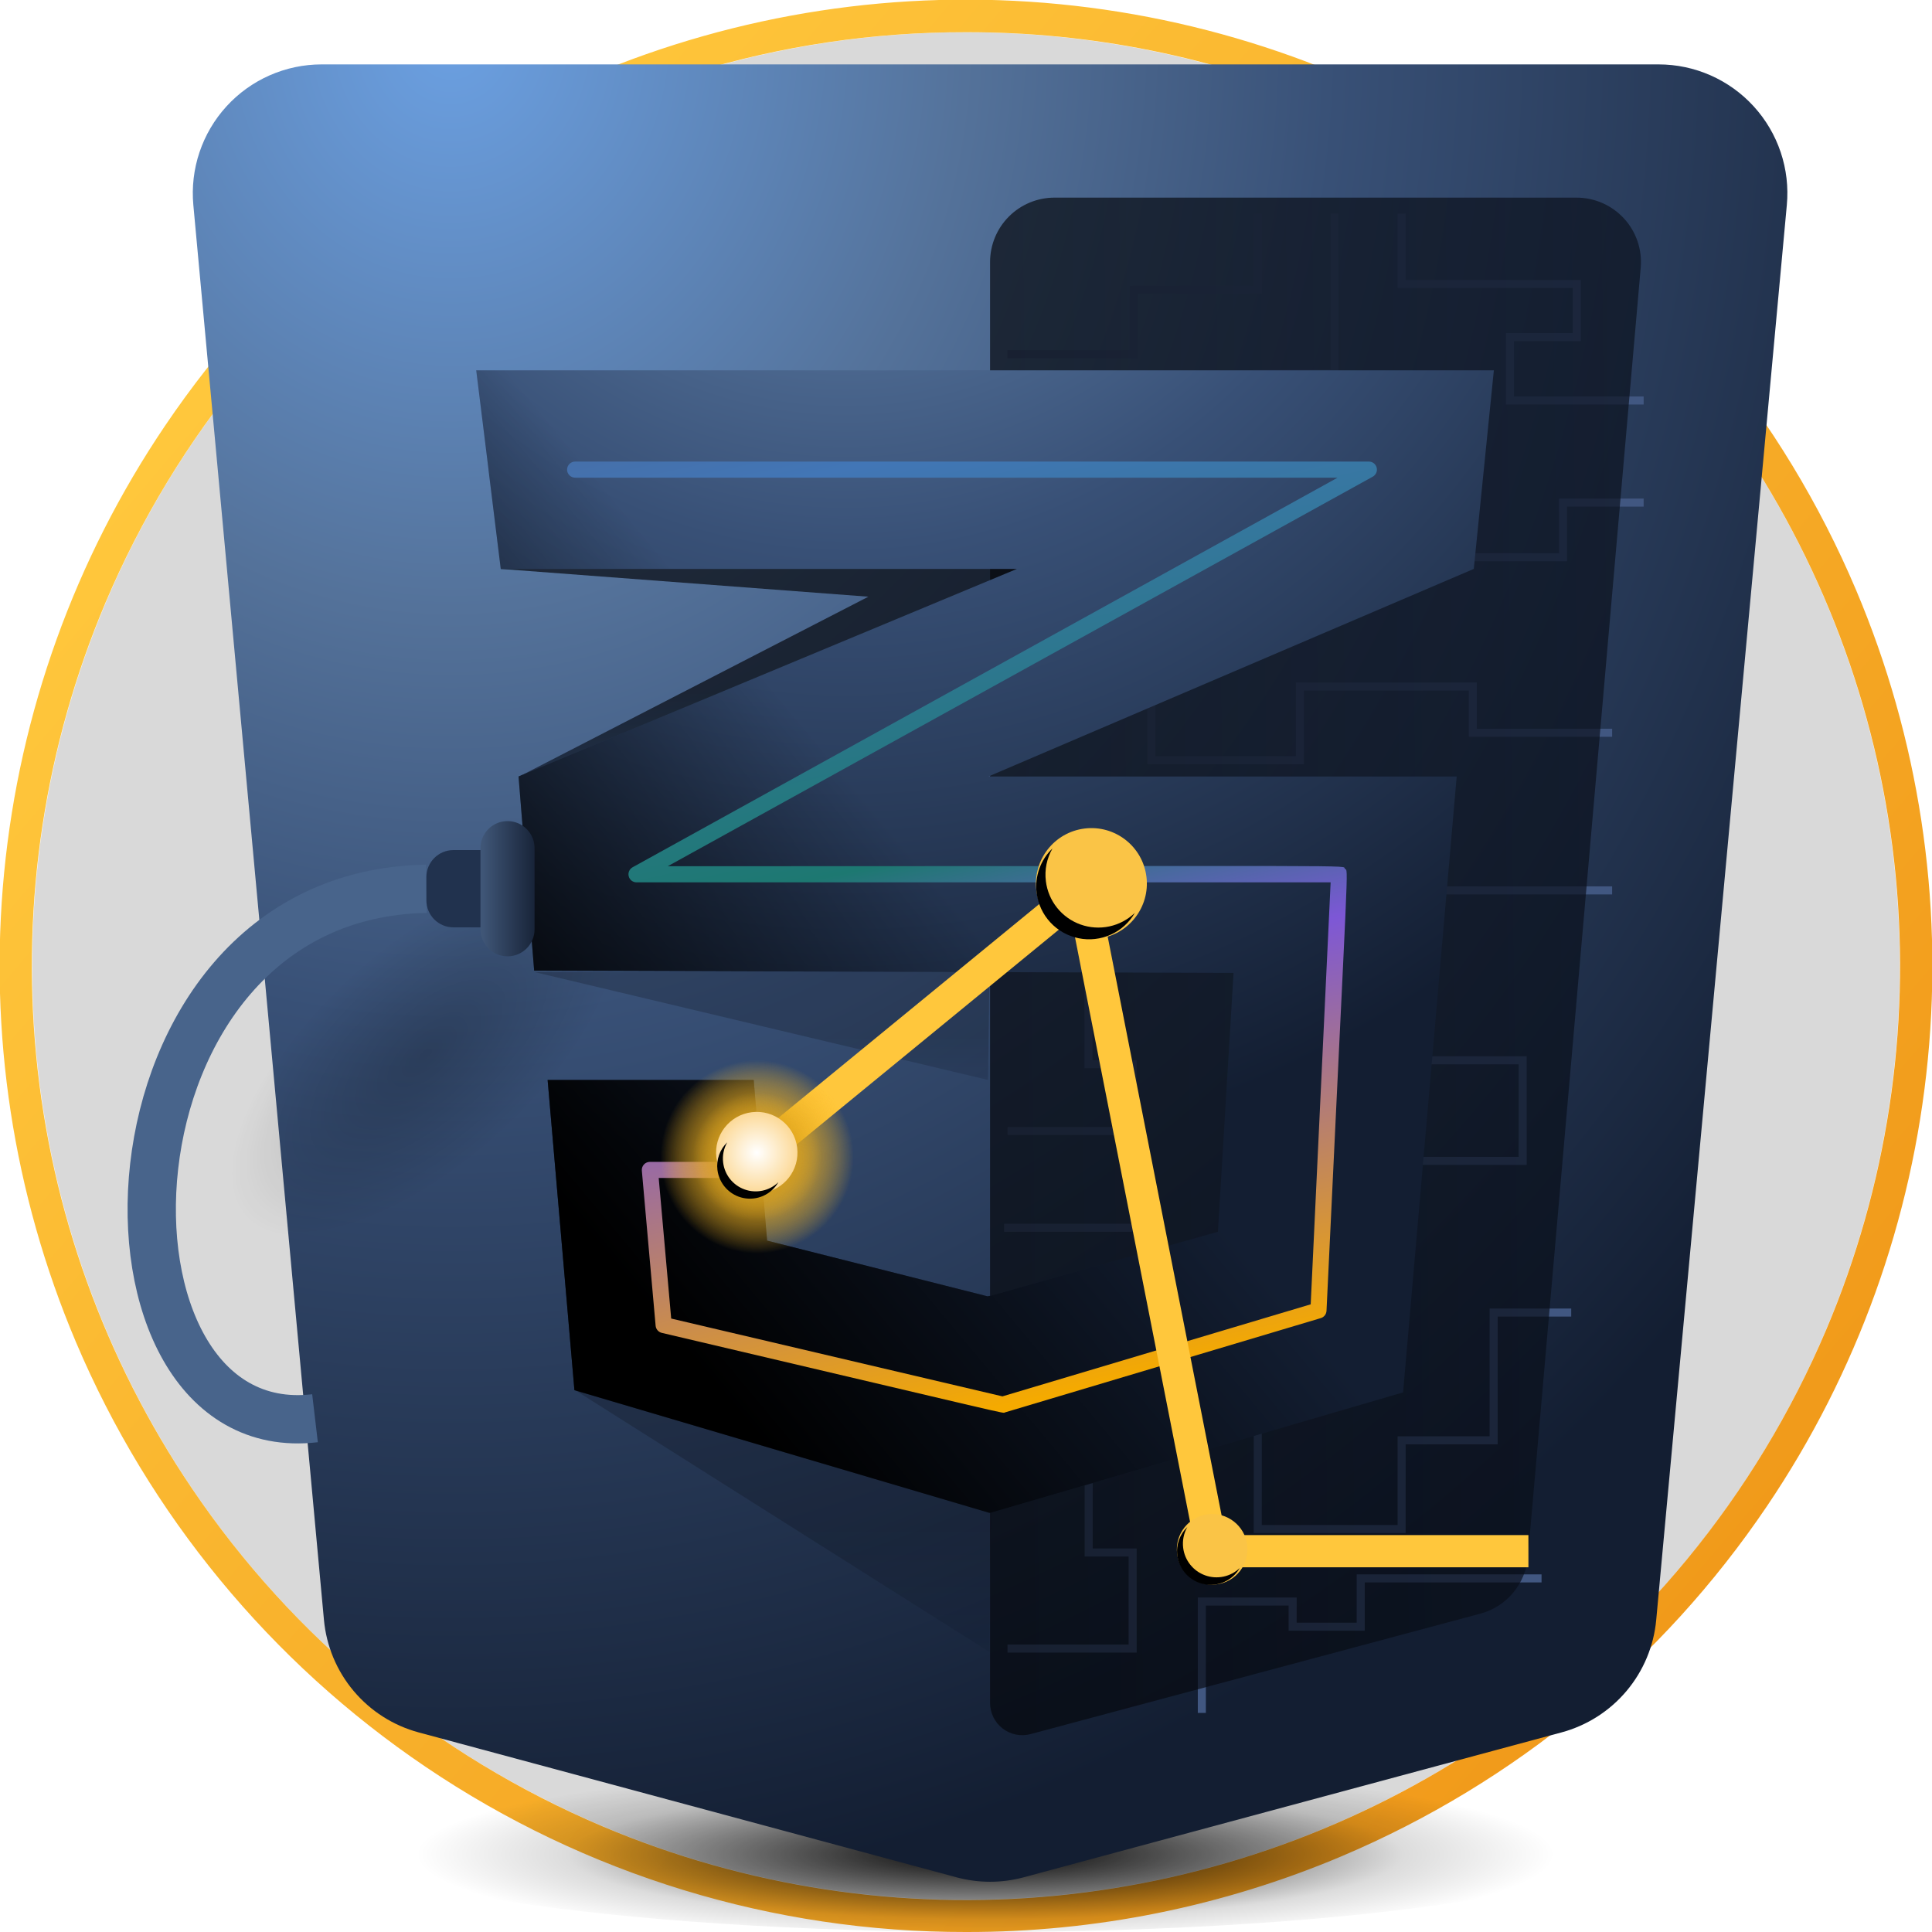 <svg width="120" height="120" viewBox="0 0 120 120" fill="none" xmlns="http://www.w3.org/2000/svg">
<g clip-path="url(#clip0_1251_13246)">
<path d="M60 2C71.471 2 82.685 5.402 92.223 11.775C101.761 18.148 109.195 27.206 113.585 37.804C117.975 48.403 119.123 60.064 116.886 71.315C114.648 82.566 109.124 92.901 101.012 101.012C92.901 109.124 82.566 114.648 71.315 116.886C60.064 119.123 48.403 117.975 37.804 113.585C27.206 109.195 18.148 101.761 11.775 92.223C5.402 82.685 2 71.471 2 60C2 44.617 8.111 29.865 18.988 18.988C29.865 8.111 44.617 2 60 2V2Z" fill="black" fill-opacity="0.15"/>
<path d="M60 120C48.044 120.019 36.358 116.45 26.453 109.753C16.806 103.241 9.255 94.07 4.714 83.353C0.823 74.159 -0.709 64.138 0.257 54.201C1.223 44.264 4.657 34.726 10.246 26.453C16.759 16.806 25.929 9.255 36.646 4.715C45.84 0.824 55.861 -0.708 65.798 0.258C75.735 1.224 85.273 4.658 93.546 10.247C103.193 16.759 110.744 25.93 115.284 36.647C119.175 45.842 120.707 55.862 119.741 65.799C118.775 75.736 115.341 85.274 109.752 93.547C103.24 103.194 94.069 110.746 83.352 115.286C75.964 118.412 68.022 120.016 60 120ZM60 2C48.443 1.981 37.145 5.432 27.571 11.905C18.246 18.2 10.946 27.064 6.557 37.423C2.796 46.31 1.316 55.997 2.25 65.602C3.184 75.207 6.503 84.427 11.905 92.423C18.2 101.748 27.064 109.048 37.423 113.437C46.31 117.198 55.997 118.679 65.602 117.745C75.207 116.811 84.427 113.492 92.423 108.089C101.748 101.794 109.047 92.93 113.437 82.571C117.198 73.684 118.678 63.997 117.744 54.392C116.81 44.787 113.491 35.568 108.089 27.571C101.794 18.247 92.93 10.947 82.571 6.558C75.43 3.536 67.754 1.986 60 2Z" fill="url(#paint0_linear_1251_13246)"/>
<path d="M16.561 8.5L23.925 101.3L60.218 114.5L98.906 102.417L106.561 8.5H16.561Z" fill="url(#paint1_linear_1251_13246)"/>
<path d="M61.203 120C84.399 120 103.203 117.09 103.203 113.5C103.203 109.91 84.399 107 61.203 107C38.007 107 19.203 109.91 19.203 113.5C19.203 117.09 38.007 120 61.203 120Z" fill="url(#paint2_radial_1251_13246)"/>
<path d="M102.871 100.615C102.721 102.242 102.077 103.783 101.024 105.033C99.972 106.282 98.563 107.179 96.985 107.604L63.576 116.604C62.214 116.971 60.779 116.971 59.416 116.604L26.007 107.604C24.43 107.179 23.02 106.282 21.968 105.032C20.916 103.783 20.271 102.241 20.121 100.614L12.009 12.735C11.907 11.627 12.037 10.51 12.391 9.455C12.745 8.401 13.315 7.431 14.065 6.609C14.814 5.787 15.727 5.131 16.745 4.681C17.763 4.232 18.863 4 19.975 4H103.017C104.13 4 105.23 4.232 106.248 4.681C107.266 5.131 108.179 5.787 108.928 6.609C109.678 7.431 110.248 8.401 110.602 9.455C110.956 10.51 111.086 11.627 110.983 12.735L102.871 100.615Z" fill="url(#paint3_radial_1251_13246)"/>
<path opacity="0.217" d="M31.117 70.695C37.479 64.967 40.539 57.994 37.952 55.121C35.365 52.248 28.111 54.562 21.749 60.291C15.388 66.019 12.328 72.991 14.914 75.864C17.501 78.737 24.755 76.423 31.117 70.695Z" fill="url(#paint4_radial_1251_13246)"/>
<path opacity="0.216" d="M33.203 60.377L61.367 67.077L61.459 60.287L33.203 60.377Z" fill="url(#paint5_linear_1251_13246)"/>
<path opacity="0.216" d="M35.722 86.346L61.459 102.609L61.578 91.076L38.146 82.3L35.722 86.346Z" fill="url(#paint6_linear_1251_13246)"/>
<path opacity="0.685" d="M31.103 35.337L53.937 37.062L32.257 48.228L38.724 49.855L67.703 34.581L38.724 31.855L31.103 35.337Z" fill="url(#paint7_linear_1251_13246)"/>
<path d="M97.591 81.525H92.772V89.461H87.057V94.97H78.122V88.248" stroke="#415781" stroke-width="0.5" stroke-miterlimit="10"/>
<path d="M62.459 55.304H67.608V66.098H70.35V70.249H62.578" stroke="#415781" stroke-width="0.5" stroke-miterlimit="10"/>
<path d="M62.578 89.461H67.619V96.428H70.35V102.395H62.578" stroke="#415781" stroke-width="0.5" stroke-miterlimit="10"/>
<path d="M62.367 76.258H71.602V81.525H82.893V72.104H94.575V65.856H87.058V55.304H100.132" stroke="#415781" stroke-width="0.5" stroke-miterlimit="10"/>
<path d="M82.892 13.275V23.192H78.122V31.218H87.057V34.61H97.084V31.217H102.09" stroke="#415781" stroke-width="0.5" stroke-miterlimit="10"/>
<path d="M62.578 22H70.414V18H78.123V13.275" stroke="#415781" stroke-width="0.5" stroke-miterlimit="10"/>
<path d="M102.091 24.875H93.786V20.939H97.939V17.639H87.058V13.275" stroke="#415781" stroke-width="0.5" stroke-miterlimit="10"/>
<path d="M62.578 40.143H71.514V47.219H80.74V42.643H91.478V45.513H100.133" stroke="#415781" stroke-width="0.5" stroke-miterlimit="10"/>
<path d="M74.648 106.392V99.475H80.288V101.037H84.517V98.037H95.748" stroke="#415781" stroke-width="0.5" stroke-miterlimit="10"/>
<path opacity="0.674" d="M65.495 12.275C64.434 12.275 63.417 12.697 62.667 13.447C61.916 14.197 61.495 15.214 61.495 16.275V105.775C61.495 106.082 61.566 106.385 61.701 106.66C61.837 106.935 62.034 107.175 62.277 107.362C62.521 107.549 62.804 107.677 63.105 107.737C63.405 107.797 63.716 107.787 64.012 107.707L91.95 100.226C92.743 100.014 93.451 99.563 93.979 98.934C94.507 98.305 94.829 97.529 94.9 96.711L101.908 16.624C101.957 16.072 101.889 15.515 101.711 14.99C101.533 14.465 101.248 13.982 100.873 13.573C100.498 13.165 100.043 12.838 99.535 12.614C99.027 12.391 98.479 12.275 97.924 12.275H65.495Z" fill="url(#paint8_linear_1251_13246)"/>
<path d="M61.46 93.956V93.969L35.678 86.346L34.014 67.078H46.814L47.646 77.058L61.346 80.518L61.463 80.485V80.5L75.647 76.507L76.618 60.428L45.398 60.328L33.178 60.287L32.208 48.227L61.459 36.046L63.164 35.336H31.103L30.342 29.185V29.156L29.578 23H92.786L91.539 35.336L61.459 48.2L61.387 48.231H90.478L87.149 86.484L61.506 93.97L61.46 93.956Z" fill="url(#paint9_radial_1251_13246)"/>
<path d="M61.46 93.956V93.969L35.678 86.346L34.014 67.078H46.814L47.646 77.058L61.346 80.518L61.463 80.485V80.5L75.647 76.507L76.618 60.428L45.398 60.328L33.178 60.287L32.208 48.227L61.459 36.046L63.164 35.336H31.103L30.342 29.185V29.156L29.578 23H92.786L91.778 32.988C91.706 33.699 91.445 34.379 91.021 34.955C90.598 35.531 90.028 35.983 89.37 36.264L61.459 48.2L61.387 48.231H90.478L87.149 86.484L61.506 93.97L61.46 93.956Z" fill="url(#paint10_linear_1251_13246)"/>
<path d="M35.722 29.669C35.59 29.669 35.462 29.616 35.369 29.523C35.275 29.429 35.222 29.302 35.222 29.169C35.222 29.036 35.275 28.909 35.369 28.815C35.462 28.722 35.59 28.669 35.722 28.669H85.022C85.133 28.669 85.241 28.706 85.329 28.773C85.417 28.841 85.479 28.936 85.507 29.044C85.535 29.151 85.526 29.265 85.482 29.367C85.438 29.469 85.361 29.553 85.264 29.607L41.475 53.803C86.113 53.803 83.304 53.717 83.534 53.958C83.764 54.199 83.761 52.437 82.392 81.414C82.387 81.517 82.351 81.617 82.287 81.699C82.223 81.78 82.135 81.84 82.036 81.87L62.422 87.727C62.222 87.786 63.638 88.081 41.109 82.788C41.006 82.764 40.913 82.709 40.844 82.629C40.774 82.55 40.732 82.45 40.722 82.345L39.866 72.71C39.86 72.641 39.868 72.571 39.891 72.505C39.913 72.439 39.949 72.379 39.996 72.328C40.043 72.276 40.1 72.236 40.164 72.208C40.228 72.18 40.297 72.166 40.366 72.166H46.432C46.565 72.166 46.692 72.219 46.786 72.312C46.88 72.406 46.932 72.533 46.932 72.666C46.932 72.799 46.88 72.926 46.786 73.019C46.692 73.113 46.565 73.166 46.432 73.166H40.913L41.689 81.897L62.263 86.731L81.41 81.014L82.648 54.804H39.536C39.425 54.804 39.317 54.767 39.229 54.7C39.142 54.632 39.079 54.536 39.051 54.429C39.023 54.321 39.032 54.208 39.076 54.106C39.12 54.004 39.197 53.919 39.294 53.866L83.081 29.669H35.722Z" fill="url(#paint11_linear_1251_13246)"/>
<path d="M94.933 96.346L75.295 96.347L67.209 55.266L47.041 71.794" stroke="#FFC73C" stroke-width="2" stroke-miterlimit="10"/>
<path style="mix-blend-mode:overlay" d="M52.979 71.12C52.575 67.831 49.581 65.493 46.292 65.896C43.003 66.3 40.664 69.294 41.068 72.583C41.472 75.872 44.466 78.211 47.755 77.807C51.044 77.403 53.383 74.409 52.979 71.12Z" fill="url(#paint12_radial_1251_13246)"/>
<path style="mix-blend-mode:overlay" d="M52.979 71.12C52.575 67.831 49.581 65.493 46.292 65.896C43.003 66.3 40.664 69.294 41.068 72.583C41.472 75.872 44.466 78.211 47.755 77.807C51.044 77.403 53.383 74.409 52.979 71.12Z" fill="url(#paint13_radial_1251_13246)"/>
<path style="mix-blend-mode:overlay" d="M50.993 71.364C50.724 69.172 48.728 67.612 46.536 67.882C44.343 68.151 42.784 70.147 43.053 72.339C43.322 74.532 45.318 76.091 47.511 75.822C49.703 75.553 51.263 73.557 50.993 71.364Z" fill="url(#paint14_radial_1251_13246)"/>
<g filter="url(#filter0_d_1251_13246)">
<path d="M49.514 71.282C49.344 69.896 48.083 68.911 46.697 69.081C45.311 69.251 44.325 70.512 44.496 71.898C44.666 73.284 45.927 74.269 47.313 74.099C48.699 73.929 49.684 72.668 49.514 71.282Z" fill="url(#paint15_radial_1251_13246)"/>
</g>
<path d="M48.341 73.437C48.128 73.806 47.804 74.098 47.415 74.273C47.026 74.448 46.592 74.496 46.174 74.411C45.757 74.326 45.376 74.111 45.087 73.798C44.798 73.485 44.614 73.089 44.562 72.666C44.523 72.352 44.557 72.034 44.663 71.736C44.768 71.439 44.942 71.17 45.171 70.952C44.951 71.333 44.861 71.775 44.917 72.212C44.962 72.586 45.112 72.941 45.347 73.235C45.583 73.529 45.895 73.752 46.251 73.879C46.605 74.007 46.989 74.032 47.358 73.954C47.727 73.876 48.066 73.696 48.339 73.436L48.341 73.437Z" fill="black"/>
<path d="M71.208 54.461C70.977 52.572 69.258 51.229 67.369 51.461C65.481 51.693 64.138 53.412 64.37 55.3C64.602 57.189 66.32 58.532 68.209 58.3C70.097 58.068 71.44 56.349 71.208 54.461Z" fill="#FAC446"/>
<path d="M70.486 56.704C70.142 57.299 69.619 57.771 68.992 58.053C68.365 58.336 67.665 58.414 66.992 58.276C66.318 58.139 65.704 57.794 65.237 57.289C64.77 56.785 64.474 56.146 64.389 55.464C64.325 54.958 64.381 54.444 64.552 53.963C64.722 53.483 65.004 53.049 65.373 52.697C65.017 53.312 64.872 54.026 64.961 54.731C65.035 55.336 65.275 55.908 65.656 56.383C66.036 56.858 66.541 57.218 67.115 57.423C67.688 57.627 68.307 57.668 68.903 57.541C69.498 57.414 70.046 57.124 70.486 56.703L70.486 56.704Z" fill="black"/>
<path d="M77.465 95.965C77.318 94.763 76.224 93.908 75.022 94.055C73.819 94.203 72.965 95.297 73.112 96.499C73.26 97.701 74.354 98.556 75.556 98.409C76.758 98.261 77.613 97.167 77.465 95.965Z" fill="#FAC446"/>
<path d="M77.004 97.394C76.785 97.773 76.452 98.073 76.053 98.252C75.654 98.432 75.209 98.481 74.78 98.394C74.351 98.306 73.961 98.087 73.664 97.765C73.367 97.444 73.178 97.037 73.125 96.603C73.084 96.281 73.12 95.954 73.228 95.649C73.337 95.343 73.516 95.068 73.75 94.844C73.524 95.235 73.433 95.689 73.489 96.137C73.536 96.522 73.689 96.885 73.931 97.187C74.173 97.49 74.494 97.719 74.859 97.849C75.223 97.98 75.617 98.006 75.996 97.925C76.374 97.845 76.723 97.661 77.003 97.393L77.004 97.394Z" fill="black"/>
<path d="M26.485 55.204C5.431 55.572 4.753 89.835 19.566 88.089" stroke="#48648B" stroke-width="3" stroke-miterlimit="10"/>
<path d="M31.523 55.92V54.48C31.523 53.552 30.771 52.8 29.843 52.8H28.163C27.235 52.8 26.483 53.552 26.483 54.48V55.92C26.483 56.848 27.235 57.6 28.163 57.6H29.843C30.771 57.6 31.523 56.848 31.523 55.92Z" fill="#21324E"/>
<path d="M33.203 57.72V52.68C33.203 51.752 32.451 51 31.523 51C30.595 51 29.843 51.752 29.843 52.68V57.72C29.843 58.648 30.595 59.4 31.523 59.4C32.451 59.4 33.203 58.648 33.203 57.72Z" fill="url(#paint16_linear_1251_13246)"/>
</g>
<defs>
<filter id="filter0_d_1251_13246" x="39.49" y="64.075" width="15.029" height="15.029" filterUnits="userSpaceOnUse" color-interpolation-filters="sRGB">
<feFlood flood-opacity="0" result="BackgroundImageFix"/>
<feColorMatrix in="SourceAlpha" type="matrix" values="0 0 0 0 0 0 0 0 0 0 0 0 0 0 0 0 0 0 127 0" result="hardAlpha"/>
<feOffset/>
<feGaussianBlur stdDeviation="2.493"/>
<feColorMatrix type="matrix" values="0 0 0 0 0.976 0 0 0 0 0.698 0 0 0 0 0.173 0 0 0 1 0"/>
<feBlend mode="normal" in2="BackgroundImageFix" result="effect1_dropShadow_1251_13246"/>
<feBlend mode="normal" in="SourceGraphic" in2="effect1_dropShadow_1251_13246" result="shape"/>
</filter>
<linearGradient id="paint0_linear_1251_13246" x1="109.098" y1="95.395" x2="17.877" y2="17.723" gradientUnits="userSpaceOnUse">
<stop stop-color="#F19A1A"/>
<stop offset="1" stop-color="#FFC73C"/>
</linearGradient>
<linearGradient id="paint1_linear_1251_13246" x1="61.561" y1="73.69" x2="61.561" y2="114.5" gradientUnits="userSpaceOnUse">
<stop stop-color="#04060A"/>
<stop offset="1" stop-color="#111B30"/>
</linearGradient>
<radialGradient id="paint2_radial_1251_13246" cx="0" cy="0" r="1" gradientUnits="userSpaceOnUse" gradientTransform="translate(61.203 115.177) scale(35.532 5.499)">
<stop/>
<stop offset="0.734" stop-opacity="0.137"/>
<stop offset="1" stop-opacity="0"/>
</radialGradient>
<radialGradient id="paint3_radial_1251_13246" cx="0" cy="0" r="1" gradientUnits="userSpaceOnUse" gradientTransform="translate(28.317 1.291) scale(103.895 118.41)">
<stop stop-color="#6BA0E2"/>
<stop offset="0.305" stop-color="#54729A"/>
<stop offset="0.526" stop-color="#385076"/>
<stop offset="1" stop-color="#131E32"/>
</radialGradient>
<radialGradient id="paint4_radial_1251_13246" cx="0" cy="0" r="1" gradientUnits="userSpaceOnUse" gradientTransform="translate(26.433 65.493) rotate(-42) scale(15.128 6.832)">
<stop/>
<stop offset="1" stop-opacity="0"/>
</radialGradient>
<linearGradient id="paint5_linear_1251_13246" x1="47.331" y1="64.463" x2="47.331" y2="67.077" gradientUnits="userSpaceOnUse">
<stop stop-color="#04060A"/>
<stop offset="1" stop-color="#111B30"/>
</linearGradient>
<linearGradient id="paint6_linear_1251_13246" x1="48.65" y1="94.79" x2="48.65" y2="102.609" gradientUnits="userSpaceOnUse">
<stop stop-color="#04060A"/>
<stop offset="1" stop-color="#111B30"/>
</linearGradient>
<linearGradient id="paint7_linear_1251_13246" x1="49.403" y1="42.925" x2="49.403" y2="49.855" gradientUnits="userSpaceOnUse">
<stop stop-color="#04060A"/>
<stop offset="1" stop-color="#111B30"/>
</linearGradient>
<linearGradient id="paint8_linear_1251_13246" x1="61.495" y1="74.064" x2="146.284" y2="73.088" gradientUnits="userSpaceOnUse">
<stop stop-color="#04060A"/>
<stop offset="1" stop-color="#111B30"/>
</linearGradient>
<radialGradient id="paint9_radial_1251_13246" cx="0" cy="0" r="1" gradientUnits="userSpaceOnUse" gradientTransform="translate(52.459 -8.156) scale(71.994 80.835)">
<stop stop-color="#6BA0E2"/>
<stop offset="0.305" stop-color="#54729A"/>
<stop offset="0.526" stop-color="#385076"/>
<stop offset="1" stop-color="#131E32"/>
</radialGradient>
<linearGradient id="paint10_linear_1251_13246" x1="39.944" y1="80.841" x2="63.456" y2="61.209" gradientUnits="userSpaceOnUse">
<stop/>
<stop offset="1" stop-opacity="0"/>
</linearGradient>
<linearGradient id="paint11_linear_1251_13246" x1="48.2" y1="10.886" x2="64.782" y2="86.786" gradientUnits="userSpaceOnUse">
<stop stop-color="#51587E"/>
<stop offset="0.241" stop-color="#4276B6"/>
<stop offset="0.557" stop-color="#1D7871"/>
<stop offset="0.675" stop-color="#7D57D6"/>
<stop offset="1" stop-color="#F5AA00"/>
</linearGradient>
<radialGradient id="paint12_radial_1251_13246" cx="0" cy="0" r="1" gradientUnits="userSpaceOnUse" gradientTransform="translate(47.023 71.852) rotate(-97) scale(6)">
<stop stop-color="#C08D17"/>
<stop offset="1" stop-color="#FFBE24" stop-opacity="0"/>
</radialGradient>
<radialGradient id="paint13_radial_1251_13246" cx="0" cy="0" r="1" gradientUnits="userSpaceOnUse" gradientTransform="translate(47.023 71.852) rotate(-97) scale(6)">
<stop stop-color="#C08D17"/>
<stop offset="1" stop-color="#FFBE24" stop-opacity="0"/>
</radialGradient>
<radialGradient id="paint14_radial_1251_13246" cx="0" cy="0" r="1" gradientUnits="userSpaceOnUse" gradientTransform="translate(47.023 71.852) rotate(-97) scale(4)">
<stop stop-color="#C08D17"/>
<stop offset="1" stop-color="#FFBE24" stop-opacity="0"/>
</radialGradient>
<radialGradient id="paint15_radial_1251_13246" cx="0" cy="0" r="1" gradientUnits="userSpaceOnUse" gradientTransform="translate(47.005 71.59) rotate(-97) scale(5.147)">
<stop stop-color="white"/>
<stop offset="1" stop-color="#F9B22C"/>
</radialGradient>
<linearGradient id="paint16_linear_1251_13246" x1="27.686" y1="55.2" x2="33.203" y2="55.2" gradientUnits="userSpaceOnUse">
<stop stop-color="#5B79A2"/>
<stop offset="1" stop-color="#182439"/>
</linearGradient>
<clipPath id="clip0_1251_13246">
<rect width="120" height="120.001" fill="white"/>
</clipPath>
</defs>
</svg>
